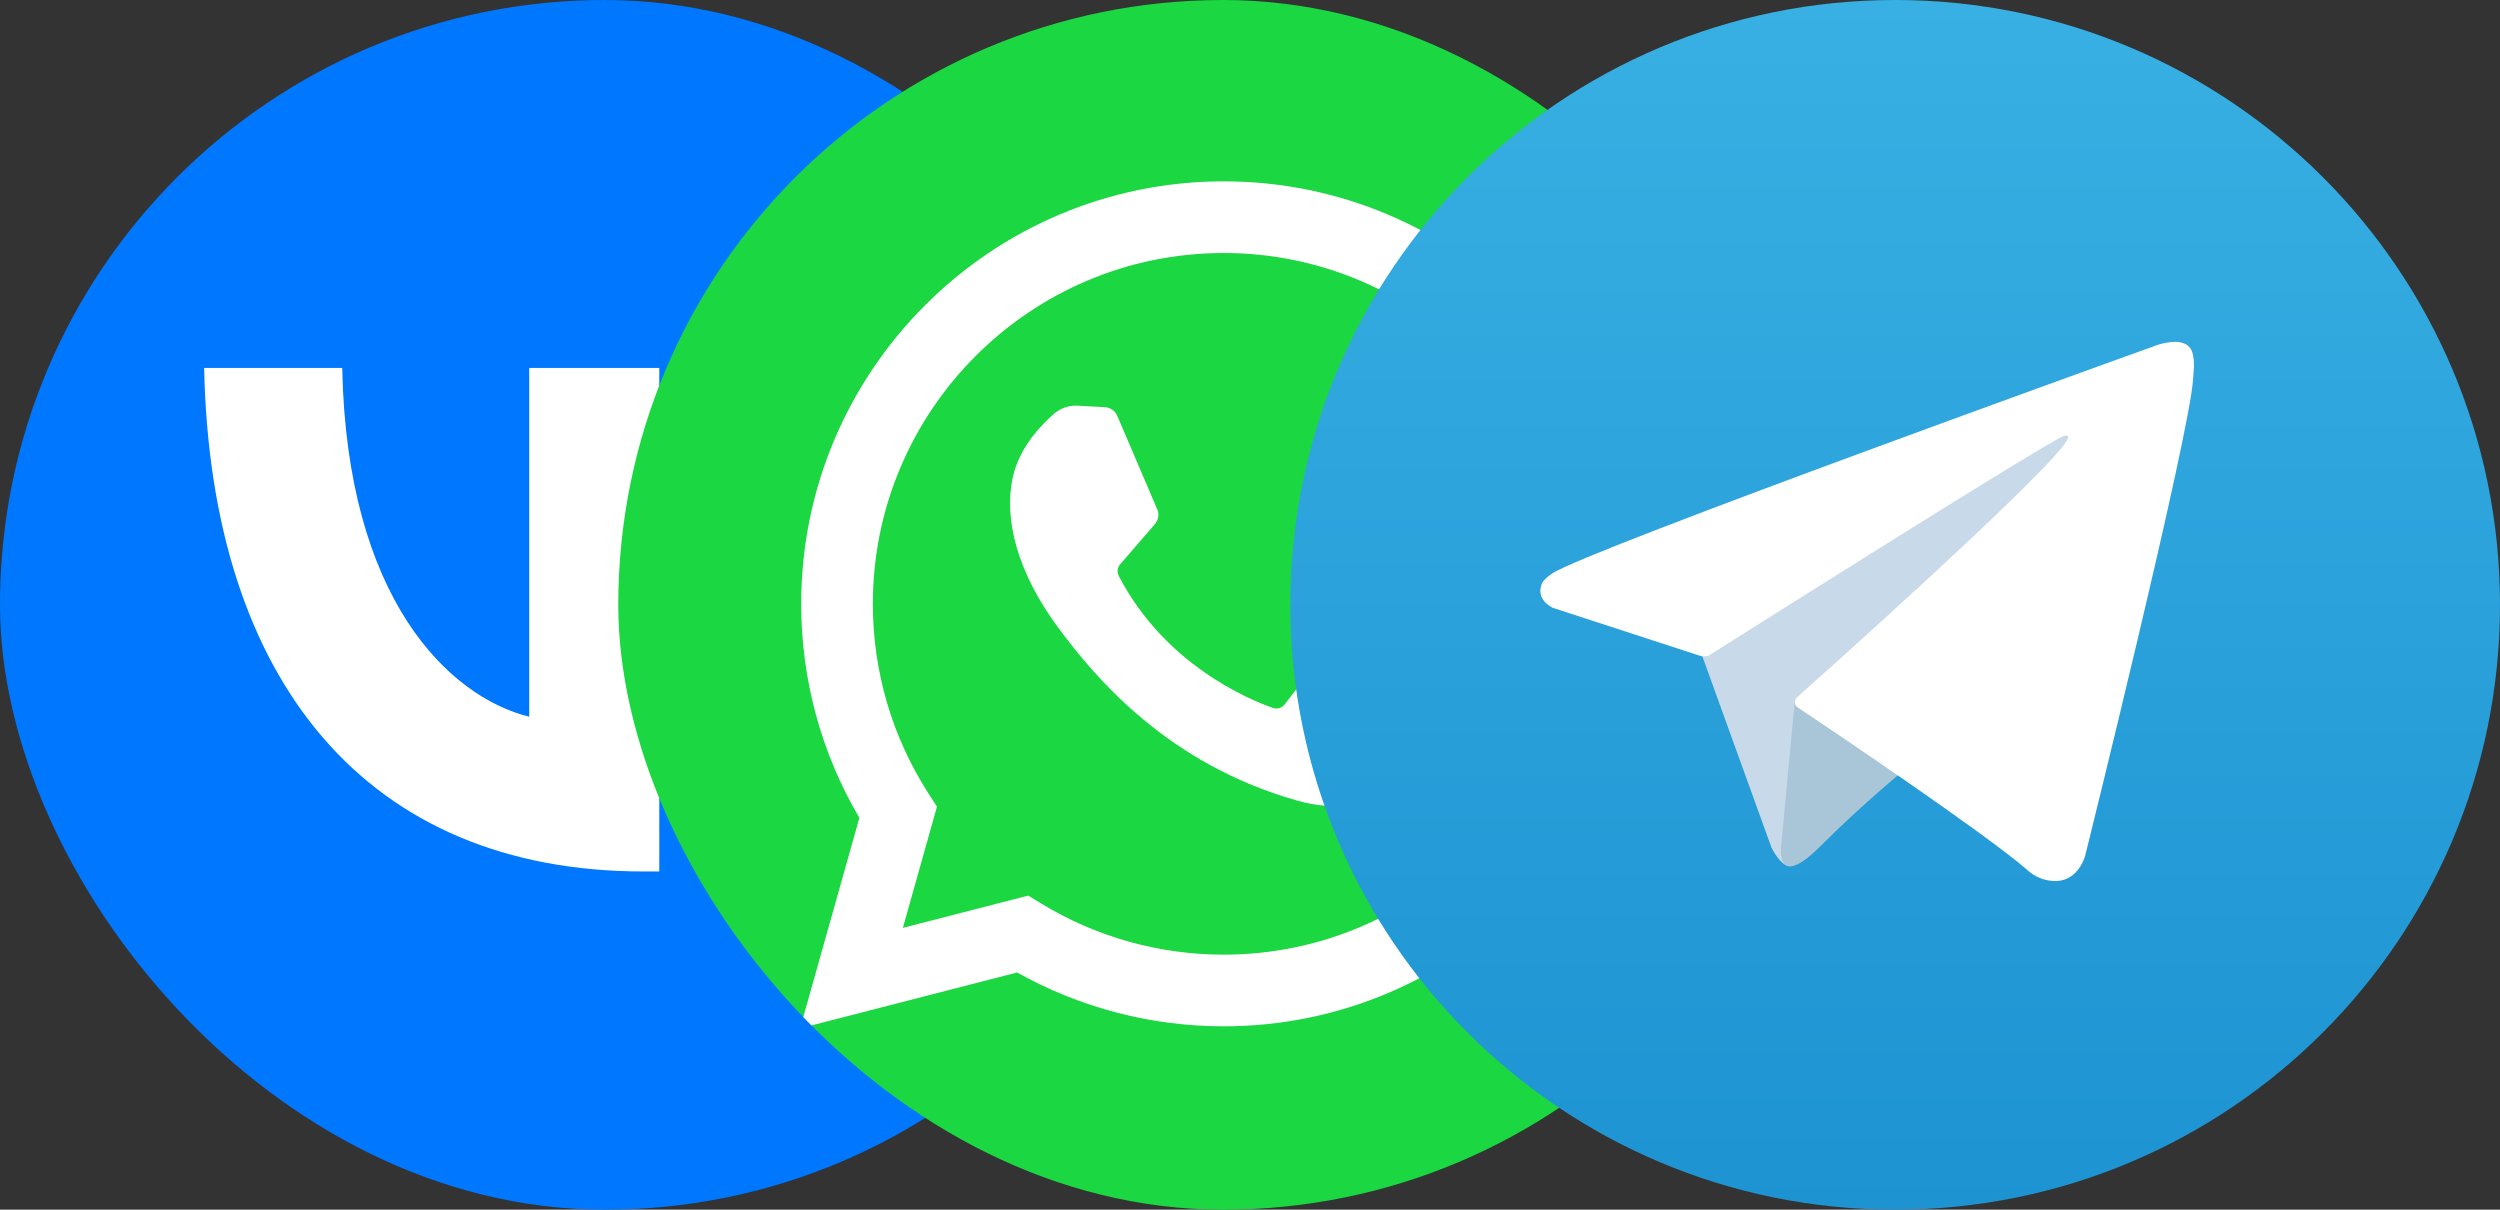 <svg xmlns="http://www.w3.org/2000/svg" width="93" height="45" viewBox="0 0 93 45" fill="none"><rect x="0" y="0" width="93" height="45" fill="#333333" stroke="none"/><g clip-path="url(#clip0_1610_1126)"><path d="M0 21.6C0 11.418 0 6.326 3.163 3.163C6.326 0 11.418 0 21.6 0H23.4C33.582 0 38.673 0 41.837 3.163C45 6.326 45 11.418 45 21.6V23.4C45 33.582 45 38.673 41.837 41.837C38.673 45 33.582 45 23.4 45H21.6C11.418 45 6.326 45 3.163 41.837C0 38.673 0 33.582 0 23.4V21.6Z" fill="#0077FF"></path><path d="M23.944 32.419C13.687 32.419 7.838 25.388 7.594 13.688H12.731C12.9 22.275 16.687 25.913 19.687 26.663V13.688H24.525V21.094C27.488 20.775 30.6 17.4 31.65 13.688H36.487C35.681 18.263 32.306 21.638 29.906 23.025C32.306 24.15 36.15 27.094 37.612 32.419H32.287C31.144 28.856 28.294 26.1 24.525 25.725V32.419H23.944Z" fill="white"></path></g><g clip-path="url(#clip1_1610_1126)"><path d="M68 0H23V45H68V0Z" fill="#1BD741"></path><path d="M29.764 38.254L31.968 30.425C30.55 28.017 29.804 25.277 29.804 22.463C29.804 13.797 36.855 6.746 45.521 6.746C54.187 6.746 61.237 13.797 61.237 22.463C61.237 31.129 54.187 38.179 45.521 38.179C42.82 38.179 40.176 37.488 37.837 36.176L29.764 38.254ZM38.25 33.316L38.731 33.61C40.77 34.855 43.118 35.513 45.521 35.513C52.717 35.513 58.571 29.659 58.571 22.463C58.571 15.267 52.717 9.412 45.521 9.412C38.325 9.412 32.47 15.267 32.47 22.463C32.47 24.97 33.183 27.405 34.531 29.504L34.855 30.009L33.586 34.517L38.25 33.316Z" fill="white"></path><path d="M41.105 15.148L40.086 15.092C39.765 15.075 39.451 15.182 39.209 15.392C38.715 15.821 37.924 16.651 37.681 17.733C37.319 19.346 37.879 21.321 39.327 23.296C40.775 25.27 43.474 28.43 48.247 29.78C49.785 30.215 50.994 29.921 51.928 29.324C52.667 28.851 53.177 28.092 53.36 27.234L53.523 26.474C53.575 26.232 53.452 25.987 53.228 25.883L49.781 24.295C49.557 24.192 49.292 24.257 49.141 24.452L47.788 26.206C47.686 26.338 47.511 26.391 47.353 26.335C46.427 26.01 43.323 24.71 41.62 21.429C41.546 21.287 41.564 21.114 41.669 20.993L42.962 19.497C43.094 19.344 43.127 19.129 43.048 18.944L41.562 15.468C41.483 15.283 41.306 15.159 41.105 15.148Z" fill="white"></path></g><g clip-path="url(#clip2_1610_1126)"><path d="M70.5 45C82.926 45 93 34.926 93 22.5C93 10.074 82.926 0 70.5 0C58.074 0 48 10.074 48 22.5C48 34.926 58.074 45 70.5 45Z" fill="url(#paint0_linear_1610_1126)"></path><path d="M63.23 24.145L65.9 31.533C65.9 31.533 66.234 32.225 66.591 32.225C66.948 32.225 72.264 26.695 72.264 26.695L78.175 15.278L63.326 22.238L63.23 24.145Z" fill="#C8DAEA"></path><path d="M66.769 26.04L66.257 31.486C66.257 31.486 66.043 33.154 67.711 31.486C69.379 29.817 70.976 28.53 70.976 28.53" fill="#A9C6D8"></path><path d="M63.279 24.408L57.788 22.619C57.788 22.619 57.131 22.353 57.343 21.749C57.386 21.625 57.474 21.519 57.736 21.337C58.953 20.489 80.256 12.832 80.256 12.832C80.256 12.832 80.858 12.629 81.213 12.764C81.3 12.791 81.379 12.841 81.441 12.909C81.504 12.976 81.546 13.059 81.566 13.149C81.604 13.308 81.62 13.471 81.614 13.634C81.612 13.775 81.595 13.906 81.582 14.111C81.452 16.204 77.57 31.828 77.57 31.828C77.57 31.828 77.337 32.742 76.505 32.773C76.3 32.78 76.097 32.745 75.906 32.672C75.715 32.598 75.541 32.486 75.394 32.344C73.761 30.939 68.115 27.145 66.868 26.311C66.84 26.291 66.816 26.266 66.798 26.237C66.781 26.208 66.769 26.176 66.766 26.142C66.748 26.054 66.844 25.945 66.844 25.945C66.844 25.945 76.674 17.207 76.935 16.29C76.955 16.219 76.879 16.184 76.776 16.215C76.123 16.455 64.805 23.603 63.556 24.392C63.466 24.419 63.371 24.424 63.279 24.408Z" fill="white"></path></g><defs><linearGradient id="paint0_linear_1610_1126" x1="70.5" y1="45" x2="70.5" y2="0" gradientUnits="userSpaceOnUse"><stop stop-color="#1D93D2"></stop><stop offset="1" stop-color="#38B0E3"></stop></linearGradient><clipPath id="clip0_1610_1126"><rect width="45" height="45" rx="22.5" fill="white"></rect></clipPath><clipPath id="clip1_1610_1126"><rect x="23" width="45" height="45" rx="22.5" fill="white"></rect></clipPath><clipPath id="clip2_1610_1126"><rect width="45" height="45" fill="white" transform="translate(48)"></rect></clipPath></defs></svg>